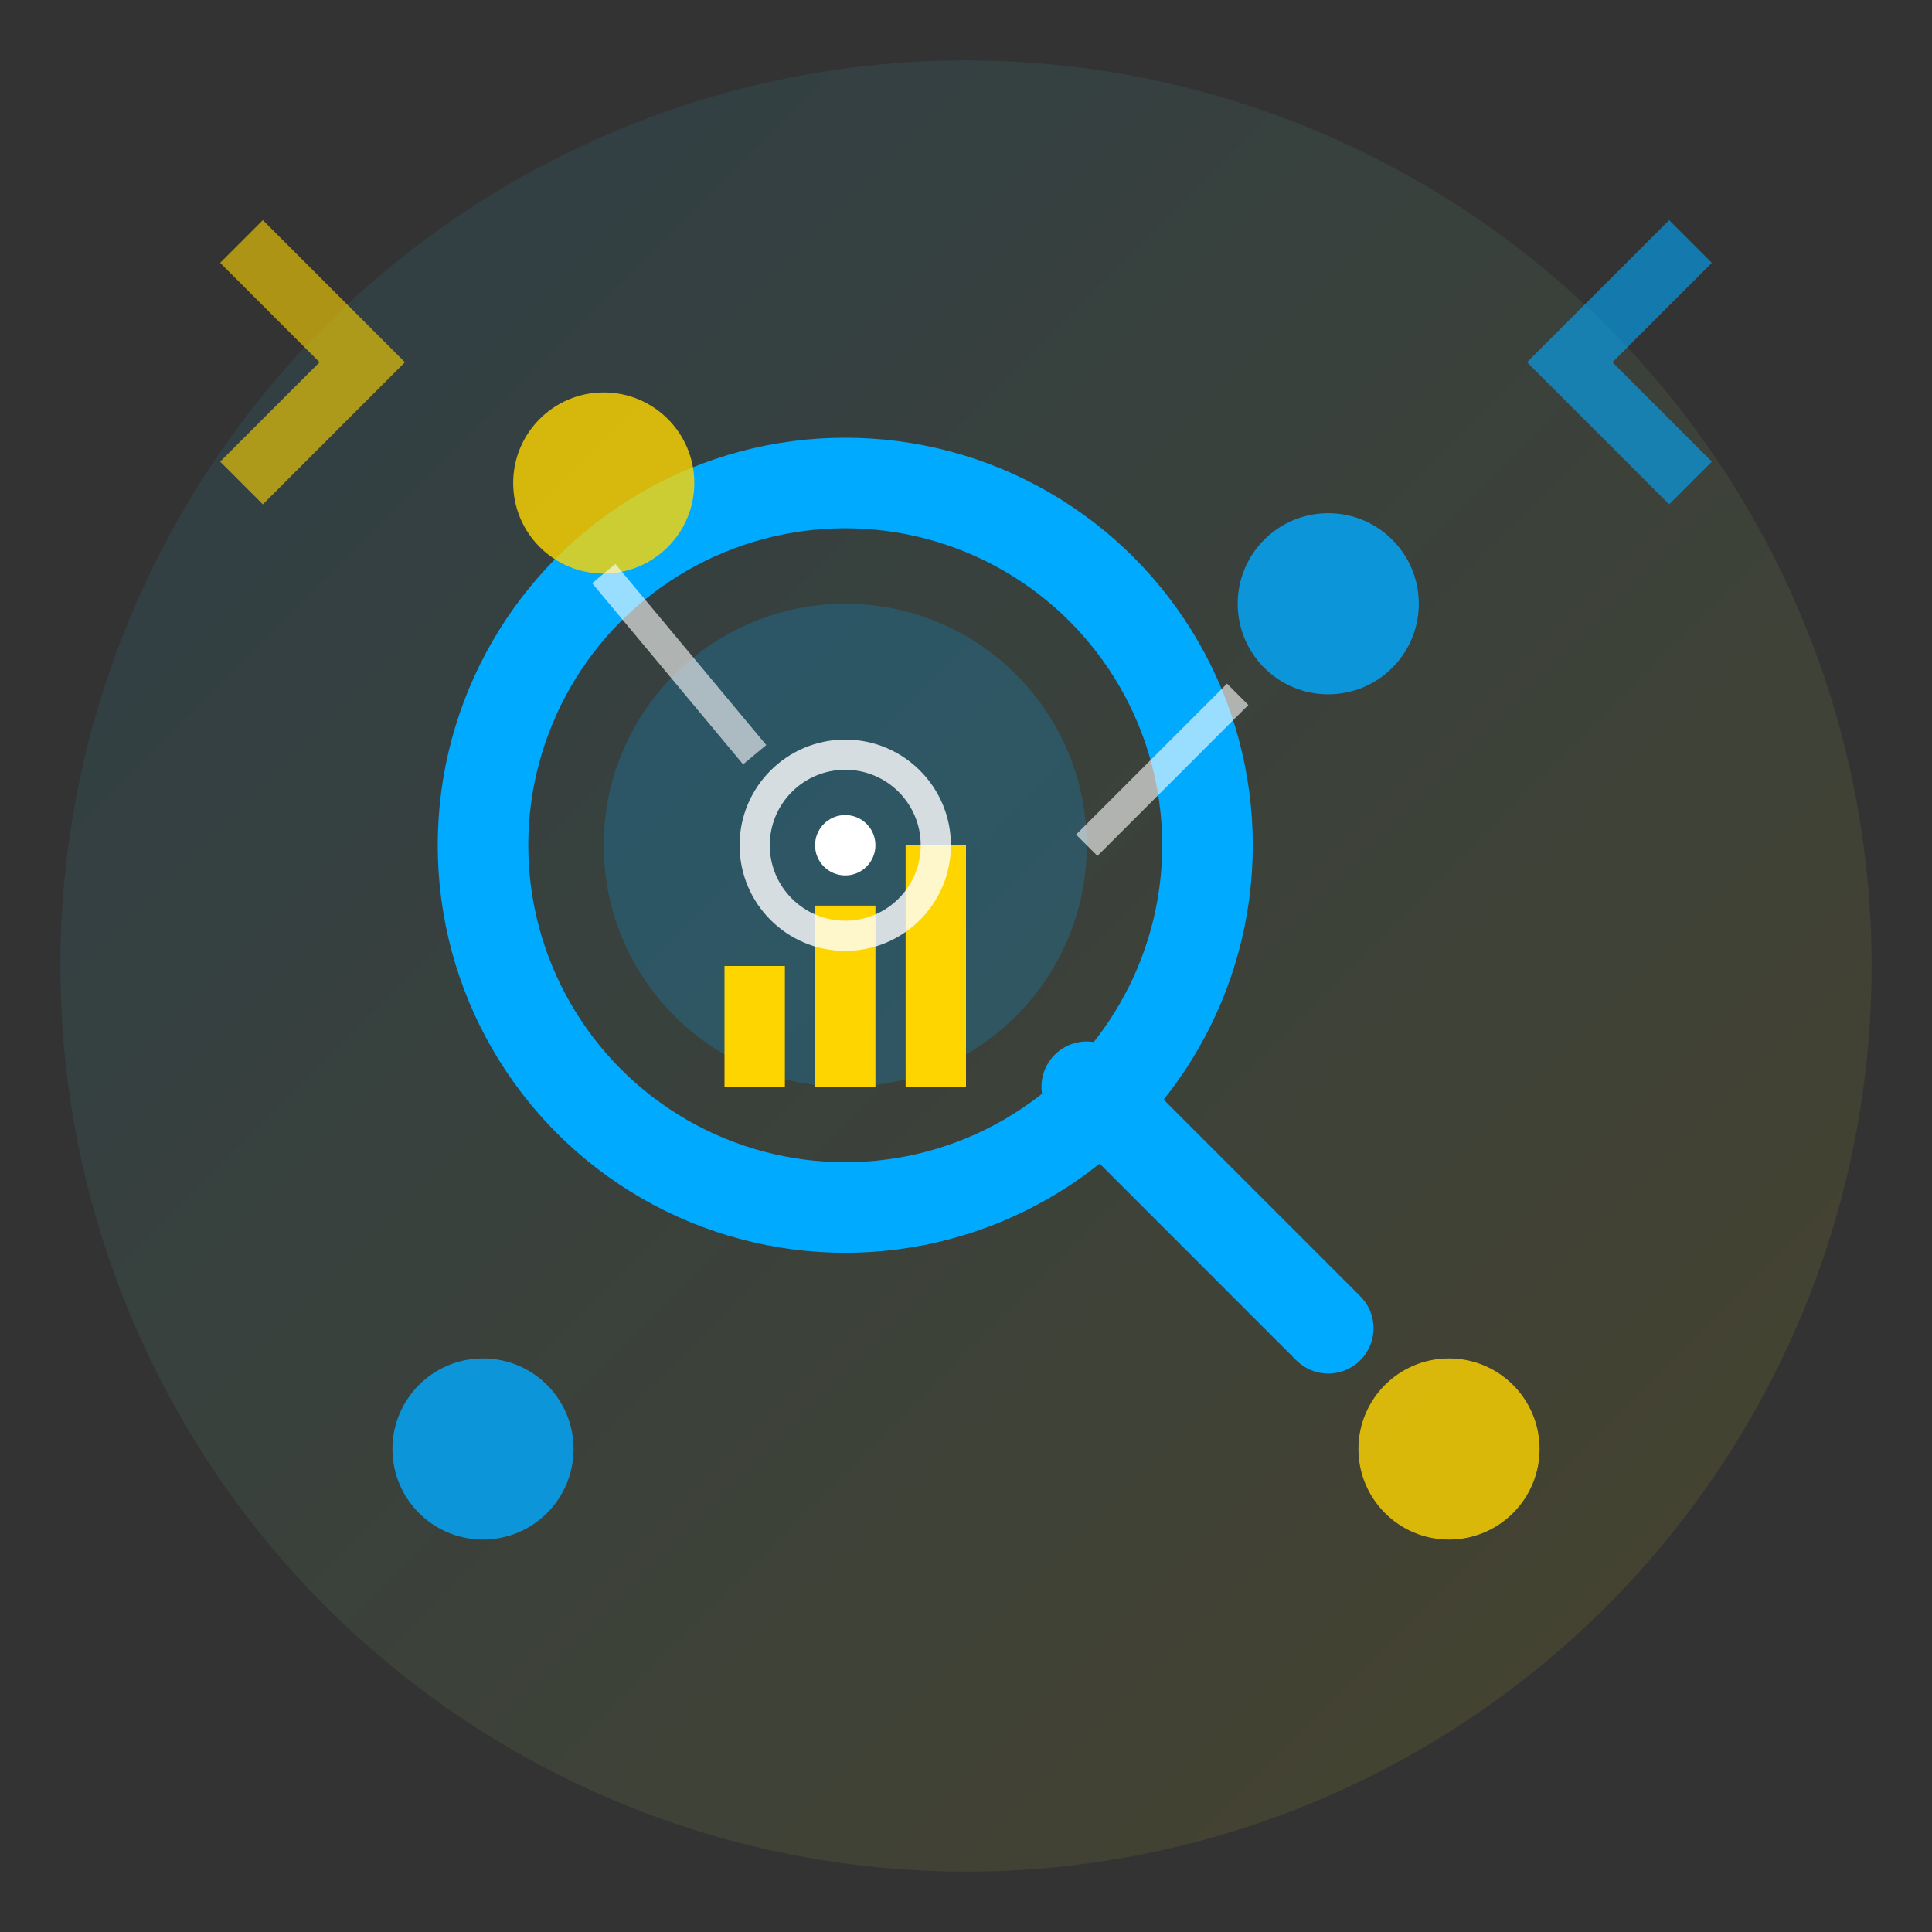 <svg width="64" height="64" viewBox="0 0 64 64" xmlns="http://www.w3.org/2000/svg">
  <rect x="0" y="0" width="64" height="64" fill="#333333" stroke="none"/>
  <defs>
    <linearGradient id="seoGradient" x1="0%" y1="0%" x2="100%" y2="100%">
      <stop offset="0%" style="stop-color:#00aaff;stop-opacity:1" />
      <stop offset="100%" style="stop-color:#ffd500;stop-opacity:1" />
    </linearGradient>
  </defs>
  
  <!-- Background circle -->
  <circle cx="32" cy="32" r="30" fill="url(#seoGradient)" opacity="0.1"/>
  
  <!-- Search magnifying glass -->
  <circle cx="28" cy="28" r="12" fill="none" stroke="#00aaff" stroke-width="3"/>
  <line x1="36" y1="36" x2="44" y2="44" stroke="#00aaff" stroke-width="3" stroke-linecap="round"/>
  
  <!-- SEO elements inside search -->
  <circle cx="28" cy="28" r="8" fill="#00aaff" opacity="0.2"/>
  
  <!-- Rising bars/optimization -->
  <rect x="24" y="32" width="2" height="4" fill="#ffd500"/>
  <rect x="27" y="30" width="2" height="6" fill="#ffd500"/>
  <rect x="30" y="28" width="2" height="8" fill="#ffd500"/>
  
  <!-- Keywords/tags -->
  <circle cx="20" cy="16" r="3" fill="#ffd500" opacity="0.8"/>
  <circle cx="44" cy="20" r="3" fill="#00aaff" opacity="0.8"/>
  <circle cx="16" cy="48" r="3" fill="#00aaff" opacity="0.8"/>
  <circle cx="48" cy="48" r="3" fill="#ffd500" opacity="0.8"/>
  
  <!-- Connection lines -->
  <line x1="20" y1="19" x2="25" y2="25" stroke="white" stroke-width="1" opacity="0.6"/>
  <line x1="41" y1="23" x2="36" y2="28" stroke="white" stroke-width="1" opacity="0.6"/>
  
  <!-- Target/focus indicator -->
  <circle cx="28" cy="28" r="3" fill="none" stroke="white" stroke-width="1" opacity="0.8"/>
  <circle cx="28" cy="28" r="1" fill="white"/>
  
  <!-- Optimization arrows -->
  <path d="M8,8 L12,12 L8,16" stroke="#ffd500" stroke-width="2" fill="none" opacity="0.6"/>
  <path d="M56,8 L52,12 L56,16" stroke="#00aaff" stroke-width="2" fill="none" opacity="0.6"/>
</svg>
